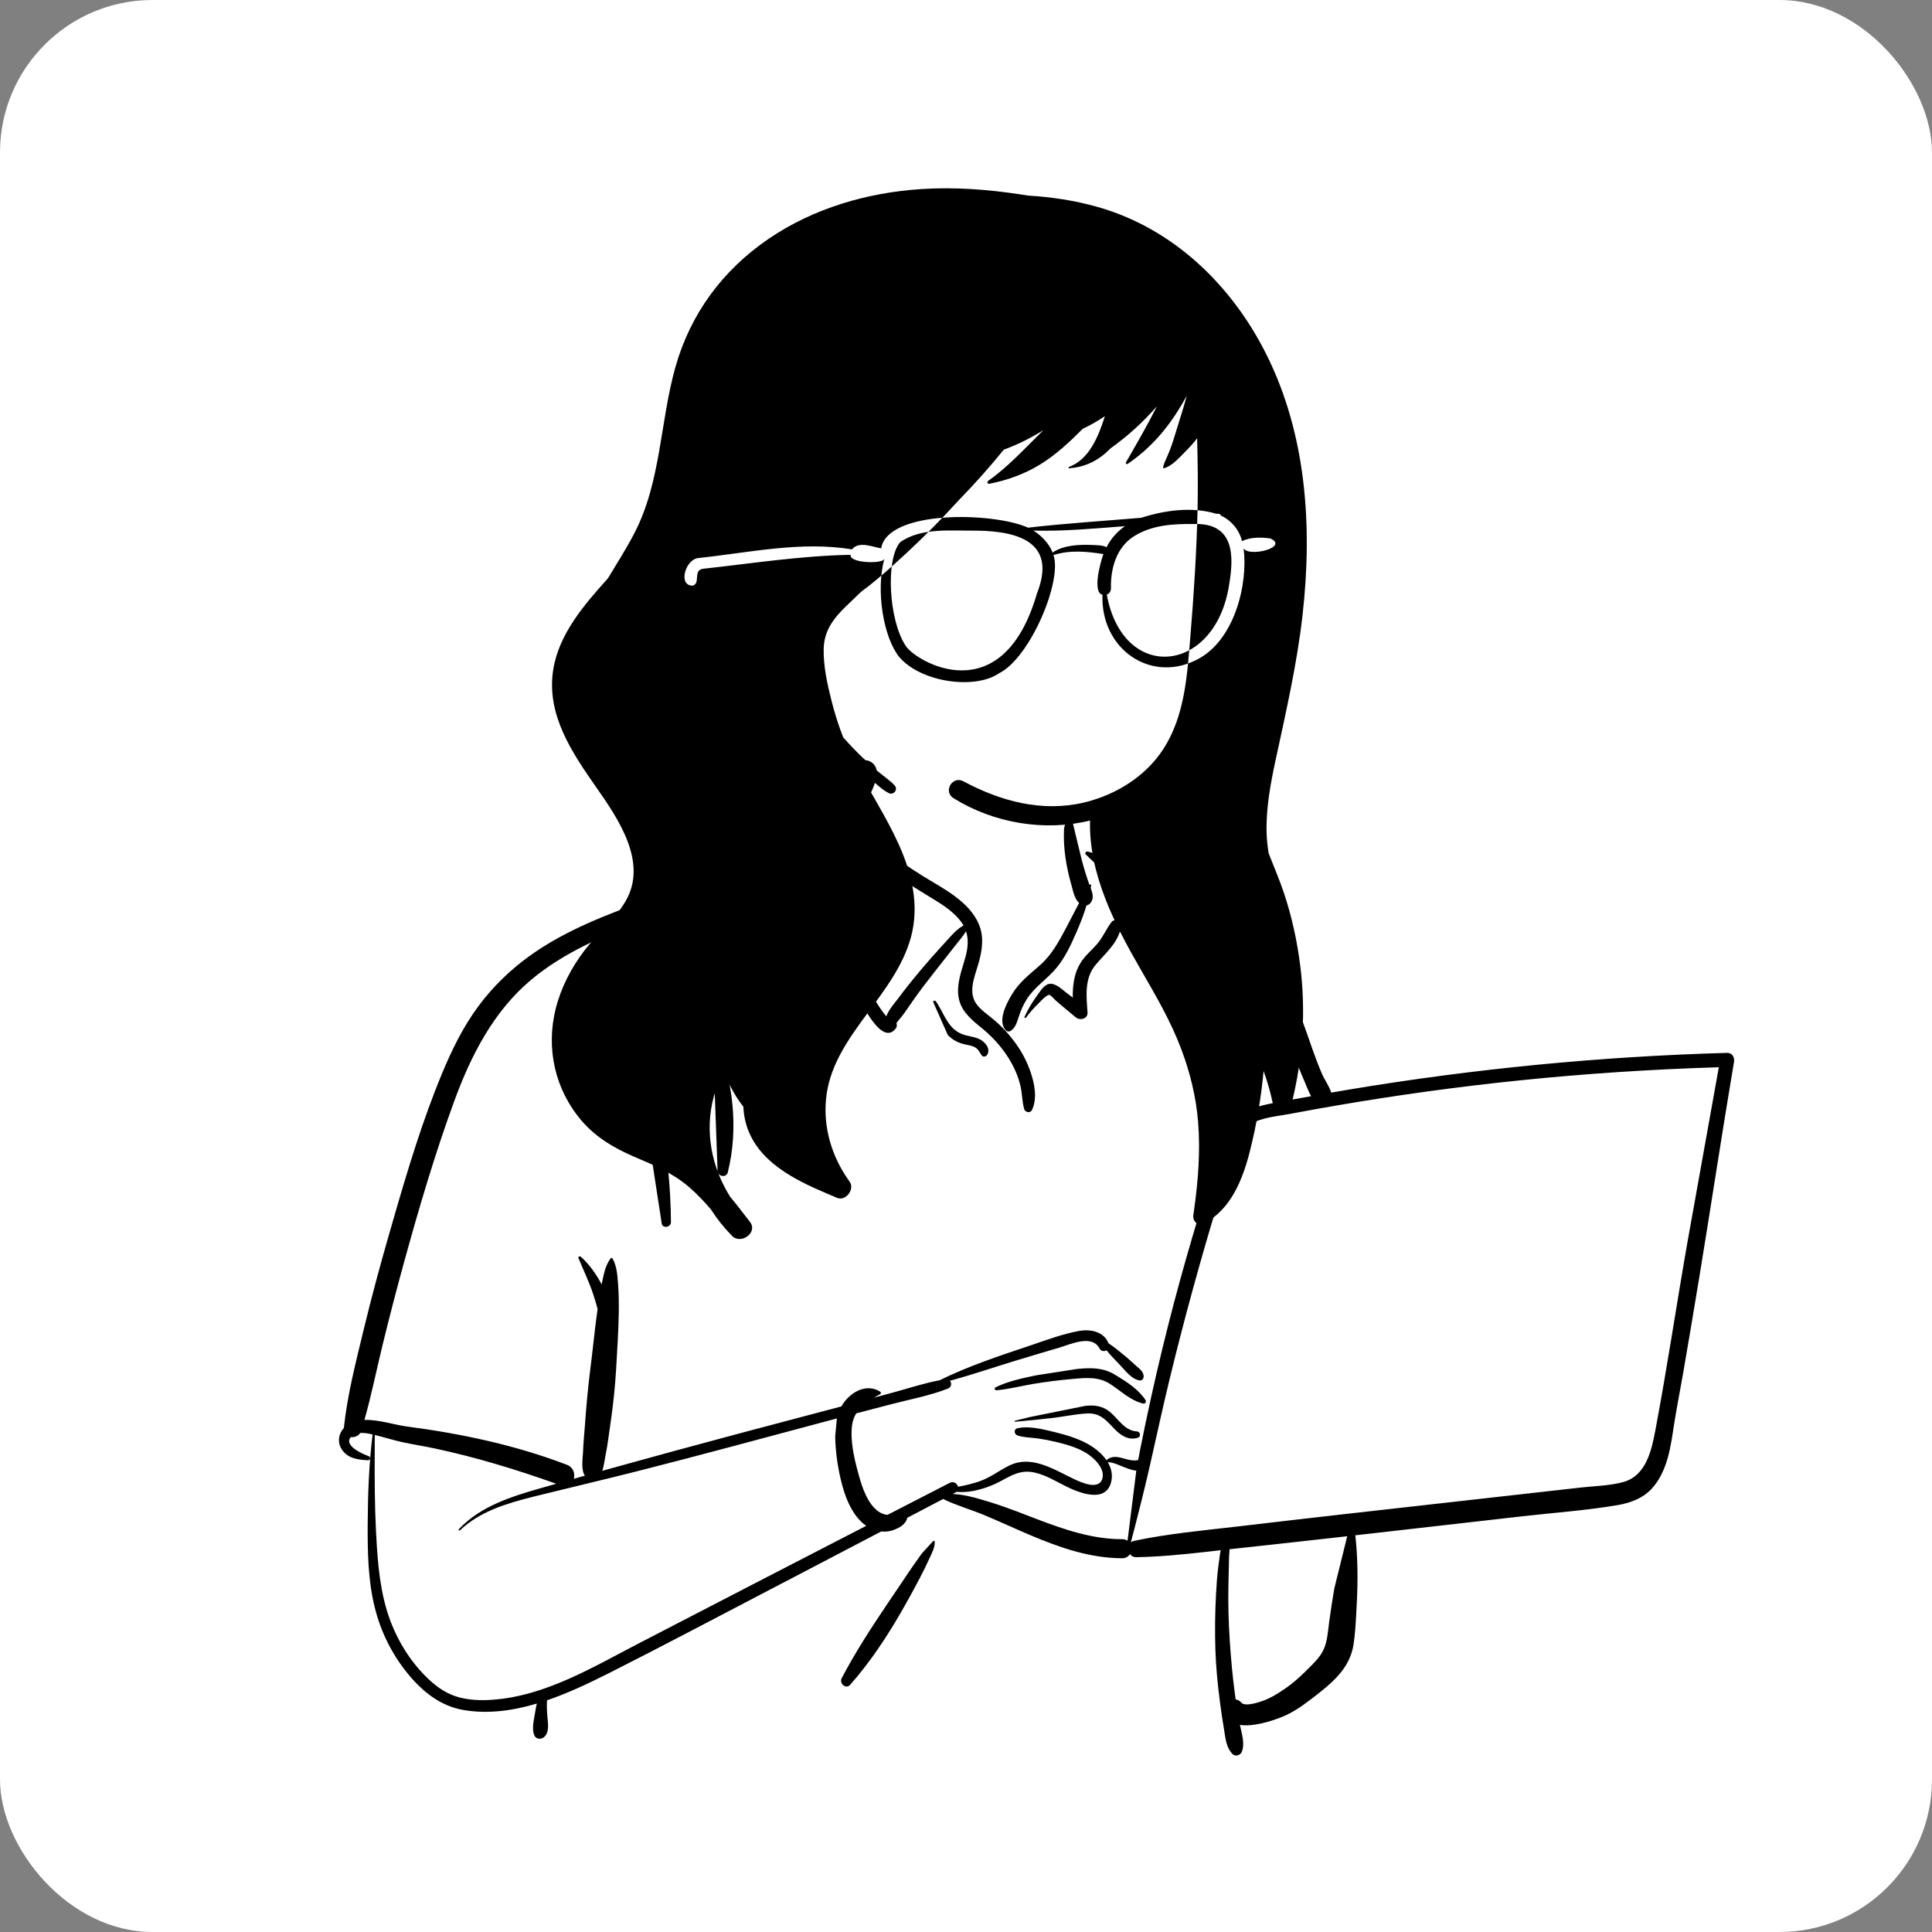 <svg width="152" height="152" viewBox="0 0 152 152" fill="none" xmlns="http://www.w3.org/2000/svg">
<rect x="0" y="0" width="152" height="152" fill="#808080" stroke="none"/>
<rect width="152" height="152" rx="12" fill="white"/>
<path fill-rule="evenodd" clip-rule="evenodd" d="M133.749 83.31C132.184 83.463 130.619 83.617 129.054 83.77C121.559 84.343 114.067 85.539 106.63 86.257C106.445 85.955 106.082 86.005 105.862 86.214C105.12 86.149 104.288 85.582 103.616 86.172C103.594 86.169 103.572 86.165 103.55 86.163C102.353 83.866 101.526 81.416 100.723 78.962C100.21 77.453 99.521 75.993 98.246 74.98C96.072 73.471 91.089 70.409 88.535 70.538C88.493 70.081 88.279 69.609 87.93 69.305C88.701 67.99 85.617 67.132 85.399 67.284C85.539 62.891 83.472 59.076 78.915 58.201C74.833 57.35 69.026 57.207 66.831 61.474C66.589 61.447 64.122 61.434 63.884 61.46C63.513 60.99 59.437 65.444 61.107 66.995C46.173 73.602 37.681 72.813 33.547 91.386C32.989 93.13 32.948 95.04 32.358 96.745C30.259 101.648 28.556 106.868 28.132 112.202C27.108 112.464 26.991 114.269 28.176 114.53C28.629 114.63 29.008 114.766 29.338 115.024C29.08 119.396 30.137 129.381 30.803 129.35C32.161 133.673 38.22 134.893 42.509 133.374C41.77 134.765 42.509 135.639 42.509 136.383C57.943 136.967 74.818 136.63 90.247 137.431C92.221 137.403 94.296 137.916 96.243 137.621C97.43 137.336 97.432 135.469 96.228 135.239L101.49 134.096C101.372 134.051 103.659 132.53 105.387 129.688C106.996 126.509 105.901 122.671 106.63 119.213C112.322 118.748 118.109 118.549 123.74 117.584C124.507 119.881 127.831 117.134 128.887 116.029C128.886 116.028 128.884 116.026 128.883 116.024C129.394 115.884 129.804 115.405 129.818 114.838C130.176 114.326 130.252 113.604 129.908 113.109C131.484 104.016 133.886 94.732 134.754 85.554C135.061 85.486 135.35 85.352 135.595 85.144L135.575 85.124C135.991 84.662 136.071 83.862 135.379 83.469C134.821 83.151 134.355 83.25 133.749 83.31Z" fill="white"/>
<path fill-rule="evenodd" clip-rule="evenodd" d="M67.115 60.483C67.58 59.314 69.152 59.769 68.977 60.996C68.872 61.731 68.469 62.508 68.108 63.153C67.813 63.677 67.477 64.189 67.021 64.583C67.832 65.339 68.674 66.068 69.537 66.76C70.479 67.516 71.469 68.212 72.493 68.852C73.391 69.413 74.329 69.91 75.175 70.55C75.962 71.145 76.679 71.861 77.043 72.796C77.432 73.791 77.263 74.818 76.977 75.813L76.944 75.925C76.652 76.91 76.146 78.098 76.848 79.026C77.205 79.499 77.724 79.834 78.172 80.211C78.571 80.547 78.945 80.912 79.288 81.305C80.036 82.16 80.644 83.122 81.028 84.194L81.062 84.291C81.391 85.24 81.632 86.403 81.187 87.335C81.06 87.602 80.648 87.515 80.577 87.255C80.415 86.666 80.424 86.049 80.288 85.451C80.147 84.83 79.913 84.24 79.606 83.682C79.014 82.602 78.211 81.68 77.263 80.9L76.979 80.67C76.239 80.062 75.56 79.418 75.409 78.414C75.249 77.339 75.68 76.315 75.957 75.297C76.15 74.588 76.213 73.909 76.004 73.268C75.749 73.684 75.401 74.078 75.126 74.43C74.579 75.132 74.026 75.829 73.475 76.528C72.909 77.244 72.358 77.972 71.833 78.718C71.598 79.052 71.366 79.388 71.134 79.724C70.96 79.977 70.717 80.229 70.528 80.487C70.574 80.625 70.57 80.784 70.487 80.897C69.48 82.257 68.048 79.419 67.674 78.702C66.914 77.242 66.348 75.691 65.585 74.231C64.794 72.718 63.894 71.245 62.89 69.863C62.283 69.028 61.603 68.243 61.047 67.381C59.739 68.567 58.018 69.362 56.436 70.083C54.699 70.875 52.894 71.522 51.113 72.21L50.587 72.414C47.518 73.612 44.374 74.928 41.823 77.055C38.825 79.555 37.051 83.04 35.731 86.648C34.211 90.803 32.954 95.069 31.782 99.332C31.182 101.514 30.613 103.705 30.078 105.903C29.607 107.84 29.216 109.796 28.67 111.713C29.777 111.674 31.039 112.102 31.984 112.226C36.291 112.79 40.54 113.688 44.606 115.244C45.108 115.436 45.254 115.938 45.144 116.345C45.434 116.263 45.724 116.18 46.013 116.099C45.696 115.612 45.847 114.743 45.872 114.204L45.874 114.167C45.899 113.449 45.977 112.73 46.028 112.013C46.124 110.647 46.249 109.29 46.416 107.931L46.458 107.592C46.647 106.114 46.787 104.627 46.992 103.151L47.017 102.982C46.918 102.605 46.803 102.232 46.682 101.86C46.361 100.871 45.907 99.94 45.509 98.982C45.462 98.87 45.623 98.805 45.698 98.873C46.372 99.478 46.907 100.247 47.337 101.051C47.344 101.013 47.351 100.975 47.358 100.937L47.407 100.696C47.528 100.107 47.675 99.488 48.037 99.01C48.075 98.959 48.151 98.949 48.188 99.01C48.533 99.595 48.572 100.336 48.625 101.001C48.685 101.754 48.693 102.517 48.682 103.272C48.661 104.747 48.557 106.227 48.475 107.7C48.393 109.147 48.234 110.576 48.028 112.01L47.989 112.278C47.888 112.961 47.806 113.651 47.673 114.329L47.636 114.513C47.565 114.849 47.521 115.323 47.38 115.717C51.012 114.704 54.649 113.714 58.293 112.742C60.927 112.039 63.564 111.346 66.199 110.649C66.338 110.399 66.511 110.165 66.728 109.955C67.44 109.266 68.383 108.958 69.249 109.489C69.319 109.532 69.325 109.643 69.249 109.684C69.083 109.775 68.917 109.868 68.754 109.965L70.336 109.536C71.519 109.216 72.716 108.815 73.927 108.592C76.156 107.491 78.555 106.695 80.904 105.907L81.18 105.814C82.383 105.404 83.627 104.945 84.87 104.717C85.78 104.551 86.847 104.752 87.213 105.684C87.677 105.989 88.112 106.348 88.533 106.7C88.837 106.955 89.128 107.226 89.424 107.49L89.479 107.538C89.721 107.748 89.913 107.889 89.973 108.224C90.004 108.397 89.894 108.63 89.68 108.607C89.028 108.538 88.498 107.782 88.056 107.33C87.714 106.981 87.37 106.62 87.058 106.237C86.876 106.336 86.627 106.318 86.511 106.099C85.911 104.963 84.267 105.75 83.357 106.02L82.054 106.405C81.403 106.598 80.751 106.792 80.101 106.99C78.314 107.532 76.536 108.14 74.733 108.638C74.895 108.815 74.873 109.131 74.566 109.251C73.155 109.805 71.606 110.091 70.14 110.471C69.214 110.711 68.289 110.953 67.364 111.196C67.206 111.452 67.092 111.743 67.044 112.081C66.867 113.325 67.208 114.76 67.539 115.964L67.589 116.143C67.862 117.11 68.263 118.296 69.097 118.907C69.301 119.056 69.56 119.16 69.822 119.183C71.456 118.342 73.089 117.501 74.724 116.662C75.027 116.507 75.306 116.717 75.374 116.967C75.951 116.873 76.526 116.724 77.049 116.546C77.93 116.247 78.617 115.677 79.442 115.283C81.038 114.52 82.668 115.457 84.097 116.169L84.427 116.331C85.068 116.642 86.401 117.239 86.709 116.389C87.006 115.566 86.066 114.687 85.458 114.316C84.734 113.875 83.891 113.639 83.073 113.442C82.606 113.329 82.133 113.238 81.657 113.171C81.118 113.095 80.56 113.106 80.041 112.931C79.783 112.844 79.743 112.434 80.041 112.367C80.841 112.184 81.795 112.383 82.63 112.586L83.066 112.693C83.907 112.9 84.756 113.159 85.522 113.57C86.079 113.87 86.667 114.325 87.051 114.881C87.384 114.572 87.799 114.582 88.232 114.697L88.466 114.762C88.854 114.87 89.168 114.943 89.545 114.869C89.595 114.595 89.646 114.32 89.701 114.046C90.238 111.348 90.828 108.661 91.478 105.988C92.6 101.378 93.897 96.818 95.36 92.305L95.507 91.854C95.845 90.822 96.116 89.697 96.66 88.749C97.175 87.852 97.999 87.336 98.978 87.062C100.09 86.752 101.258 86.59 102.392 86.38C102.645 86.333 102.898 86.289 103.151 86.243C102.938 85.857 102.778 85.418 102.634 85.082L102.609 85.023C102.3 84.319 102.022 83.602 101.754 82.88L101.554 82.338C101.07 81.033 100.57 79.749 99.889 78.528C99.173 77.243 98.223 76.193 97.038 75.324C94.623 73.551 91.712 72.647 89.37 70.752C89.273 70.674 89.397 70.542 89.494 70.591C91.076 71.386 92.783 71.926 94.428 72.573L94.753 72.701C96.053 73.217 97.374 73.778 98.499 74.612C99.754 75.543 100.743 76.699 101.485 78.073C102.218 79.428 102.686 80.944 103.202 82.391L103.34 82.777C103.549 83.355 103.764 83.932 104.011 84.494C104.206 84.941 104.572 85.451 104.738 85.961C105.192 85.882 105.646 85.803 106.101 85.727C115.949 84.083 125.908 83.117 135.889 82.834C136.28 82.823 136.482 83.196 136.424 83.537C135.466 89.2 134.615 94.884 133.681 100.552C133.273 103.026 132.858 105.497 132.432 107.968C132.216 109.22 131.967 110.467 131.763 111.721C131.598 112.733 131.479 113.753 131.196 114.742C130.942 115.629 130.552 116.484 129.913 117.161C129.223 117.89 128.261 118.243 127.292 118.41C124.832 118.833 122.31 119.006 119.831 119.288L106.63 120.789C106.823 122.543 106.838 124.269 106.749 126.042L106.699 127.011C106.658 127.79 106.608 128.57 106.496 129.34C106.356 130.307 105.914 131.126 105.262 131.848C104.664 132.512 103.937 133.077 103.23 133.62C102.496 134.183 101.738 134.726 100.875 135.074L100.763 135.119C100.006 135.414 98.587 135.872 97.552 135.705C97.687 136.382 97.949 137.111 97.717 137.782C97.609 138.093 97.202 138.248 96.953 137.983C96.459 137.458 96.42 136.765 96.303 136.08C96.181 135.367 96.076 134.652 95.983 133.935C95.802 132.548 95.662 131.149 95.619 129.751C95.575 128.315 95.592 126.877 95.669 125.443C95.709 124.706 95.759 123.97 95.852 123.238C95.892 122.926 95.933 122.614 95.979 122.302C95.996 122.189 96.015 122.076 96.035 121.963L94.851 122.097C93.034 122.3 91.216 122.483 89.387 122.511C89.17 122.514 89.004 122.416 88.895 122.272C88.779 122.461 88.576 122.596 88.287 122.595C85.732 122.586 83.353 121.75 81.029 120.766C79.858 120.269 78.705 119.732 77.531 119.24C76.437 118.78 75.266 118.452 74.198 117.935L71.39 119.408C71.369 119.48 71.343 119.549 71.315 119.606C71.132 119.979 70.771 120.182 70.403 120.334C70.05 120.481 69.684 120.526 69.328 120.489C67.198 121.605 65.068 122.72 62.937 123.832L60.805 124.943C56.558 127.155 52.327 129.403 48.053 131.562L47.738 131.72C46.262 132.461 44.677 133.211 43.038 133.771C43.009 134.186 43.028 134.589 43.062 135.028L43.071 135.124C43.12 135.642 43.224 136.292 42.808 136.661C42.592 136.853 42.205 136.854 42.058 136.565C41.791 136.04 42.031 135.212 42.115 134.641C42.145 134.439 42.182 134.23 42.236 134.028C40.358 134.587 38.423 134.858 36.512 134.544C34.651 134.239 33.209 133.066 32.048 131.632C30.821 130.119 29.95 128.356 29.483 126.465C28.95 124.314 28.916 122.093 28.928 119.889C28.941 117.543 29.028 115.185 29.314 112.855C29.001 112.781 28.654 112.718 28.338 112.74C28.182 112.99 27.878 113.096 27.604 113.063C27.007 113.721 28.52 114.393 29.004 114.562C29.172 114.62 29.154 114.893 28.96 114.884L28.838 114.879C28.091 114.839 27.319 114.711 26.88 114.017C26.528 113.461 26.634 112.801 27.053 112.347C27.33 109.727 27.993 107.175 28.61 104.619C29.215 102.11 29.888 99.617 30.601 97.136L30.921 96.026C32.044 92.137 33.218 88.216 34.767 84.481C35.541 82.616 36.432 80.786 37.64 79.16C38.766 77.644 40.096 76.347 41.624 75.239C44.473 73.174 47.816 71.926 51.1 70.737L51.247 70.684C52.949 70.068 54.647 69.445 56.33 68.778C57.818 68.188 59.244 67.44 60.725 66.841C60.677 66.754 60.63 66.666 60.586 66.576L60.558 66.599C60.553 66.603 60.549 66.607 60.544 66.61C60.395 66.713 60.175 66.663 60.053 66.547C59.706 66.22 59.823 65.857 60.055 65.518L60.085 65.474C60.368 65.078 60.62 64.659 60.881 64.248L61.045 63.991C61.483 63.305 61.944 62.614 62.528 62.047C62.799 61.784 63.096 61.588 63.409 61.441C63.383 61.385 63.618 61.268 63.685 61.327C64.68 60.963 65.824 61.039 66.909 61.139M105.992 120.862L104.609 121.019C103.087 121.192 101.565 121.36 100.043 121.525L96.736 121.885C96.728 122.073 96.705 122.258 96.7 122.4C96.679 123.134 96.663 123.868 96.647 124.602C96.617 126.074 96.65 127.547 96.747 129.016C96.841 130.439 96.965 131.862 97.157 133.276L97.196 133.558L97.219 133.707C97.376 133.722 97.53 133.797 97.658 133.95C97.938 134.284 98.951 133.959 99.346 133.818C99.997 133.587 100.609 133.196 101.174 132.804C101.726 132.421 102.223 131.975 102.701 131.504L103.092 131.118C103.48 130.731 103.869 130.32 104.108 129.834C104.431 129.175 104.472 128.366 104.567 127.649C104.684 126.766 104.822 125.884 104.969 125.005M65.842 111.597L65.699 111.634C60.487 113.019 55.284 114.445 50.057 115.768C47.47 116.423 44.871 117.031 42.281 117.673L41.861 117.778C39.818 118.295 37.751 118.916 36.186 120.398C36.128 120.453 36.044 120.369 36.099 120.311C37.785 118.516 40.183 117.756 42.486 117.097C42.912 116.975 43.338 116.857 43.764 116.735C40.632 115.619 37.451 114.648 34.196 113.955C33.358 113.777 32.51 113.646 31.673 113.466C31.089 113.342 30.519 113.161 29.941 113.011L29.486 112.897L29.48 114.333C29.473 116.368 29.476 118.401 29.58 120.435L29.6 120.812C29.721 123.076 29.91 125.387 30.713 127.521C31.366 129.256 32.407 130.89 33.767 132.154C34.456 132.793 35.196 133.29 36.111 133.536C36.961 133.764 37.851 133.791 38.725 133.73C42.914 133.438 46.644 131.162 50.283 129.278C56.236 126.196 62.189 123.115 68.148 120.045C67.987 119.935 67.835 119.808 67.697 119.665C66.898 118.84 66.477 117.71 66.2 116.616C65.905 115.452 65.729 114.203 65.709 113.001M73.424 121.235C73.477 121.206 73.537 121.242 73.54 121.301C73.558 121.756 73.307 122.205 73.119 122.615L73.099 122.659C72.871 123.167 72.621 123.668 72.362 124.161C71.846 125.146 71.308 126.121 70.748 127.082C69.621 129.015 68.369 130.867 66.888 132.551C66.554 132.931 66.004 132.443 66.219 132.034C67.253 130.06 68.459 128.196 69.701 126.349C70.322 125.424 70.943 124.498 71.571 123.577C71.833 123.193 72.098 122.81 72.37 122.433L72.534 122.208M135.229 83.965C130 84.123 124.776 84.464 119.572 84.998C114.732 85.495 109.909 86.157 105.114 86.982C104.112 87.154 103.112 87.333 102.113 87.52L101.514 87.632C100.514 87.822 99.293 87.9 98.404 88.434C97.466 88.996 97.212 90.172 96.9 91.142C96.533 92.283 96.176 93.427 95.828 94.574C94.446 99.126 93.184 103.719 92.058 108.341C91.499 110.636 91.003 112.943 90.481 115.246C90.016 117.292 89.504 119.315 88.969 121.341C89.035 121.289 89.116 121.25 89.213 121.23C91.871 120.664 94.583 120.418 97.281 120.106L97.541 120.076C100.332 119.748 103.122 119.422 105.913 119.108L124.397 117.029C125.487 116.907 126.655 116.89 127.716 116.598C129.52 116.1 129.942 114.084 130.245 112.478L130.254 112.429C131.166 107.577 131.893 102.683 132.744 97.819M89.399 115.7C88.681 115.653 87.699 114.996 87.155 115.043C87.441 115.523 87.57 116.07 87.405 116.654C86.947 118.279 84.873 117.438 83.875 116.942C83.056 116.534 82.265 116.036 81.359 115.845C80.332 115.629 79.636 116.037 78.769 116.508C78.056 116.895 77.28 117.172 76.482 117.316C76.058 117.392 75.655 117.401 75.252 117.371C75.228 117.39 75.201 117.409 75.17 117.425L74.957 117.537C75.919 117.581 76.9 117.878 77.795 118.15C78.723 118.431 79.634 118.771 80.54 119.118L81.432 119.461C83.631 120.303 85.907 121.102 88.287 121.095C88.458 121.095 88.598 121.142 88.709 121.22M85.384 110.607C86.093 110.521 86.747 110.613 87.314 111.075C87.997 111.631 88.456 112.554 89.438 112.615C89.725 112.633 89.791 113.035 89.507 113.12C88.775 113.336 88.183 112.94 87.685 112.427L87.35 112.077C86.858 111.567 86.404 111.173 85.569 111.204C84.675 111.236 83.778 111.443 82.89 111.548C81.883 111.667 80.877 111.769 79.867 111.856C79.82 111.86 79.812 111.786 79.856 111.776L80.987 111.494M84.7 107.709L84.817 107.697C85.846 107.597 86.788 107.593 87.707 108.147L87.883 108.254C88.712 108.758 89.615 109.351 90.133 110.167C90.218 110.301 90.078 110.458 89.936 110.424C88.939 110.184 88.211 109.454 87.373 108.906C86.433 108.292 85.462 108.394 84.389 108.489C83.351 108.581 82.314 108.708 81.286 108.881C80.32 109.044 79.351 109.3 78.376 109.382L78.376 109.38C78.264 109.38 78.201 109.213 78.314 109.156C79.305 108.661 80.451 108.427 81.528 108.202M49.448 79.715C49.447 79.634 49.561 79.603 49.601 79.674C50.271 80.852 50.621 82.297 50.978 83.595C51.352 84.955 51.653 86.329 51.925 87.713C52.473 90.516 52.766 93.302 52.786 96.158C52.788 96.566 52.124 96.674 52.059 96.256C51.628 93.478 51.214 90.697 50.779 87.919C50.561 86.522 50.306 85.131 50.063 83.738M56.079 81.768C56.03 81.606 56.266 81.551 56.327 81.7C57.671 84.999 58.126 88.739 57.263 92.22C57.131 92.753 56.351 92.522 56.451 91.996M73.419 78.836C73.412 78.714 73.57 78.695 73.629 78.779C74.266 79.676 74.531 80.878 75.648 81.342C76.206 81.574 76.834 81.533 77.327 81.924C77.656 82.186 77.909 82.599 77.662 82.995C77.582 83.123 77.359 83.187 77.25 83.048C77.092 82.846 77.009 82.603 76.794 82.451C76.491 82.237 76.083 82.224 75.736 82.123C75.286 81.993 74.891 81.765 74.566 81.426M84.06 63.867C84.126 63.834 84.189 63.855 84.231 63.912C84.29 63.993 84.283 64.072 84.21 64.127C84.308 64.328 84.424 64.83 84.44 64.903C84.507 65.199 84.579 65.494 84.653 65.788C84.804 66.382 84.936 66.98 85.086 67.574C85.246 68.203 85.437 68.826 85.648 69.44C85.662 69.48 85.677 69.52 85.693 69.562L85.717 69.624L85.723 69.614C85.766 69.546 85.856 69.594 85.845 69.666C85.835 69.731 85.822 69.796 85.811 69.862L85.833 69.921C85.972 70.294 86.066 70.686 85.812 71.016C85.717 71.139 85.612 71.212 85.482 71.233C85.273 71.923 85.01 72.599 84.73 73.249L84.647 73.439C84.234 74.386 83.793 75.322 83.136 76.129C82.417 77.01 81.429 77.612 80.804 78.577C80.513 79.026 80.31 79.499 80.146 80.006L80.084 80.198C79.967 80.557 79.832 80.905 79.496 81.115C79.389 81.182 79.228 81.161 79.141 81.07C78.451 80.34 79.174 78.976 79.59 78.27C80.168 77.287 81.005 76.658 81.844 75.917C82.747 75.117 83.323 74.048 83.881 72.995C84.222 72.35 84.552 71.69 84.899 71.042C84.537 70.722 84.42 70.085 84.298 69.643L84.286 69.603C84.083 68.894 83.922 68.167 83.82 67.437C83.722 66.735 83.681 66.043 83.707 65.337L83.715 65.157M85.408 67.209C85.328 67.099 85.461 66.975 85.57 66.998C86.239 67.136 86.892 67.54 87.492 67.868L87.556 67.902C88.035 68.161 88.517 68.477 88.768 68.978C89.041 69.524 89.019 70.152 88.982 70.744L88.978 70.799C88.933 71.51 88.925 72.248 88.775 72.946C88.698 73.303 88.374 73.403 88.098 73.319C87.769 74.358 86.845 75.123 86.17 75.943C85.309 76.988 85.471 78.399 85.561 79.658C85.597 80.167 84.963 80.312 84.637 80.04L83.885 79.415C83.759 79.311 83.634 79.207 83.509 79.102C83.402 79.012 83.296 78.921 83.192 78.829L83.035 78.691C82.965 78.629 82.658 78.286 82.568 78.272C82.351 78.237 81.834 78.81 81.658 78.99L81.635 79.012C81.302 79.338 81.002 79.689 80.722 80.061C80.67 80.13 80.57 80.073 80.606 79.994C80.857 79.457 81.149 78.943 81.496 78.462L81.566 78.366C81.796 78.056 82.105 77.507 82.512 77.415C83.009 77.303 83.505 77.802 83.866 78.078L83.889 78.096C84.061 78.224 84.231 78.356 84.401 78.488C84.383 77.551 84.501 76.604 84.985 75.796C85.326 75.227 85.838 74.805 86.275 74.316C86.762 73.77 87.016 73.101 87.457 72.533C87.514 72.46 87.592 72.421 87.677 72.408C87.694 71.952 87.761 71.491 87.813 71.04L87.828 70.905C87.88 70.414 88.004 69.815 87.764 69.356C87.537 68.922 87.017 68.616 86.632 68.322L86.317 68.077M63.718 62.023C63.517 62.14 63.329 62.285 63.158 62.465C62.621 63.035 62.237 63.744 61.863 64.426C61.662 64.794 61.468 65.165 61.265 65.532C61.177 65.691 61.086 65.849 60.995 66.006C60.952 66.079 60.826 66.223 60.764 66.312C60.833 66.409 60.905 66.505 60.978 66.6C61.006 66.636 62.933 68.735 63.604 69.556C64.633 70.814 65.552 72.143 66.338 73.566C67.108 74.959 67.693 76.434 68.406 77.854C68.763 78.565 69.162 79.271 69.67 79.886C69.689 79.91 69.71 79.933 69.73 79.956C69.924 79.433 70.421 78.872 70.665 78.55L70.687 78.519C71.241 77.773 71.825 77.05 72.422 76.339C72.967 75.689 73.527 75.054 74.099 74.429L74.315 74.195C74.714 73.764 75.221 73.12 75.805 72.811C75.742 72.7 75.67 72.59 75.587 72.481C75.039 71.766 74.266 71.246 73.502 70.778L73.007 70.477C71.141 69.34 69.304 68.15 67.684 66.672C66.827 65.891 65.981 65.072 65.261 64.16L65.006 63.837M66.832 61.46C65.958 61.534 65.014 61.516 64.207 61.801C64.925 62.48 65.607 63.213 66.308 63.903C66.371 63.436 66.498 62.975 66.606 62.52" fill="black"/>
<path fill-rule="evenodd" clip-rule="evenodd" d="M96.71 45.95C95.665 53.017 88.372 53.799 87.076 46.783C87.284 46.692 87.433 46.513 87.402 46.164C87.395 44.635 87.869 43.019 89.249 42.169C90.674 41.292 92.342 41.205 93.992 41.227C97.139 41.152 97.073 43.783 96.71 45.95M85.934 42.876C84.946 42.835 83.696 42.87 82.811 43.471C82.568 42.816 81.936 42.117 81.297 41.743C83.671 41.812 86.115 41.578 88.507 41.397C87.934 41.787 87.401 42.374 87.055 43.051C86.734 42.88 86.274 42.896 85.934 42.876M81.58 46.699C78.84 56.128 72.003 52.019 71.257 50.81C69.913 48.81 69.66 43.95 70.831 42.65C72.507 41.475 74.881 41.777 76.862 41.748C80.5 41.797 83.084 42.886 81.58 46.699M99.945 42.363C99.201 42.265 98.405 42.246 97.713 42.573C97.5 41.668 96.831 40.911 96.076 40.578C95.985 40.463 95.998 40.401 95.686 40.419C93.769 39.842 91.623 40.147 89.781 40.738C86.871 40.983 83.818 41.176 80.884 41.514C78.135 40.28 69.84 40.099 69.324 43.141C68.676 43.044 67.571 42.534 67.026 43.226C63.029 42.549 58.899 43.49 54.885 43.91C53.875 44.096 53.354 46.101 54.501 46.074C55.146 45.899 54.481 44.825 55.35 44.744C59.223 44.321 63.011 43.721 66.924 43.651C66.788 44.327 69.512 44.37 69.552 43.976C69.558 43.979 69.564 43.981 69.57 43.983C68.897 46.492 69.504 50.102 70.721 51.658C72.425 53.695 76.704 54.279 78.602 52.968C81.049 51.759 83.595 45.687 82.88 43.67C84.178 43.259 85.462 43.382 86.809 43.592C86.5 44.463 85.968 46.608 86.734 46.794C86.593 51.051 90.468 53.708 94.04 51.961C97.132 50.51 98.213 45.916 97.835 43.128C98.22 43.871 101.451 43.062 99.945 42.363M101.042 70.342C100.683 69.258 100.234 68.207 99.814 67.145C99.725 66.615 99.666 66.082 99.651 65.544C99.593 63.621 99.952 61.683 100.355 59.811C101.175 56.007 102.044 52.242 102.48 48.368C103.26 41.439 102.796 34.233 99.644 27.907C96.913 22.428 92.285 17.947 86.307 16.268C84.54 15.771 82.721 15.497 80.889 15.388C80.662 15.352 80.436 15.316 80.211 15.283C77.663 14.899 75.085 14.707 72.51 14.873C68.24 15.148 64.01 16.375 60.454 18.801C56.874 21.245 54.33 24.671 53.147 28.85C51.915 33.198 52.02 37.906 49.893 41.982C49.265 43.186 48.532 44.331 47.832 45.495C45.977 47.565 43.962 49.867 43.521 52.714C42.976 56.232 45 59.205 46.916 61.95C48.648 64.429 50.997 67.853 49.215 70.905C48.375 72.345 47.028 73.422 46.016 74.735C44.968 76.099 44.149 77.663 43.726 79.336C42.931 82.477 43.662 85.75 45.787 88.205C46.894 89.483 48.316 90.328 49.854 90.987C51.429 91.66 52.968 92.299 54.27 93.444C54.865 93.966 55.41 94.54 55.925 95.14C56.405 95.891 56.964 96.592 57.594 97.234C58.287 97.941 59.646 96.974 59.01 96.142C58.962 96.081 58.916 96.02 58.869 95.959C58.404 95.352 57.936 94.745 57.446 94.157C55.985 91.843 55.423 89.008 56.149 86.305C56.338 85.602 56.603 84.936 56.933 84.307C57.003 84.49 57.08 84.671 57.161 84.85C57.476 85.542 57.919 86.363 58.482 87.064C58.504 87.545 58.577 88.022 58.717 88.489C59.585 91.383 62.487 92.811 65.104 93.923C65.361 94.032 65.614 94.138 65.862 94.242C66.546 94.528 67.27 93.553 66.843 92.966C66.731 92.811 66.623 92.654 66.52 92.494C65.293 90.593 64.708 88.32 65.039 86.056C65.388 83.662 66.799 81.68 68.201 79.779C69.578 77.909 71.056 76.001 71.672 73.72C72.353 71.201 71.733 68.689 70.681 66.37C69.718 64.248 68.435 62.292 67.359 60.228C67.727 60.596 68.107 60.951 68.499 61.294C68.939 61.68 69.392 62.121 69.914 62.393C70.3 62.594 70.686 62.113 70.381 61.788C69.979 61.36 69.465 61.03 69.019 60.649C68.591 60.283 68.175 59.902 67.769 59.511C67.27 59.03 66.794 58.526 66.336 58.007C65.97 57.073 65.668 56.114 65.422 55.141C65.088 53.824 64.778 52.422 64.803 51.057C64.827 49.656 65.554 48.675 66.523 47.735C66.933 47.337 67.348 46.943 67.761 46.549C68.642 45.903 69.473 45.181 70.28 44.46C71.718 43.177 73.108 41.82 74.436 40.424C74.793 40.049 75.146 39.67 75.495 39.287C76.714 38.036 77.877 36.73 78.973 35.378C80.062 34.982 81.109 34.457 82.091 33.839C81.663 34.272 81.232 34.699 80.802 35.13C79.845 36.09 78.851 37.054 77.742 37.836C77.628 37.918 77.697 38.09 77.838 38.062C79.248 37.781 80.567 37.312 81.799 36.564C83.052 35.804 84.156 34.77 85.186 33.733C85.769 33.47 86.331 33.132 86.845 32.799C86.872 32.781 86.9 32.762 86.927 32.745C86.421 34.349 85.678 36.166 84.094 36.738C84.043 36.757 84.046 36.843 84.107 36.839C85.442 36.761 86.514 36.161 87.36 35.286C88.041 34.796 88.691 34.277 89.311 33.712C89.911 33.164 90.48 32.577 91.02 31.969C90.265 33.465 89.419 34.927 88.585 36.373C88.541 36.45 88.633 36.554 88.712 36.501C90.474 35.308 91.809 33.77 92.902 31.95C93.063 31.682 93.217 31.41 93.368 31.136C93.254 31.565 93.13 31.992 92.998 32.416C92.758 33.184 92.522 33.954 92.282 34.722C92.152 35.136 91.994 35.54 91.821 35.938C91.697 36.222 91.534 36.506 91.509 36.818C91.508 36.839 91.53 36.852 91.548 36.848C92.251 36.672 92.904 35.872 93.405 35.375C93.683 35.099 93.945 34.796 94.185 34.476C94.229 36.318 94.26 38.16 94.219 40.008C94.144 43.401 93.925 46.792 93.644 50.174C93.396 53.164 93.213 56.302 91.545 58.9C90.254 60.911 88.161 62.303 85.887 62.977C85.687 63.037 85.485 63.091 85.282 63.139C81.99 63.921 78.711 63.035 75.8 61.47C74.926 61 74.178 62.276 75.022 62.8C78.181 64.767 82.184 65.436 85.759 64.555C85.646 68.778 87.727 72.783 89.797 76.365C90.956 78.369 92.115 80.361 92.934 82.534C93.629 84.379 94.101 86.294 94.26 88.263C94.448 90.585 94.263 92.919 93.939 95.22C93.921 95.345 93.904 95.471 93.885 95.596C93.813 96.09 94.257 96.504 94.738 96.251C96.865 95.134 97.782 92.751 98.34 90.548C98.862 88.485 99.216 86.38 99.413 84.262C99.702 85.061 99.937 85.88 100.119 86.715C100.144 86.834 100.168 86.954 100.192 87.073C100.33 87.771 101.387 87.722 101.556 87.073C101.586 86.956 101.616 86.839 101.643 86.72C102.514 83.197 102.749 79.522 102.289 75.92C102.047 74.025 101.642 72.155 101.042 70.342" fill="black"/>
</svg>
